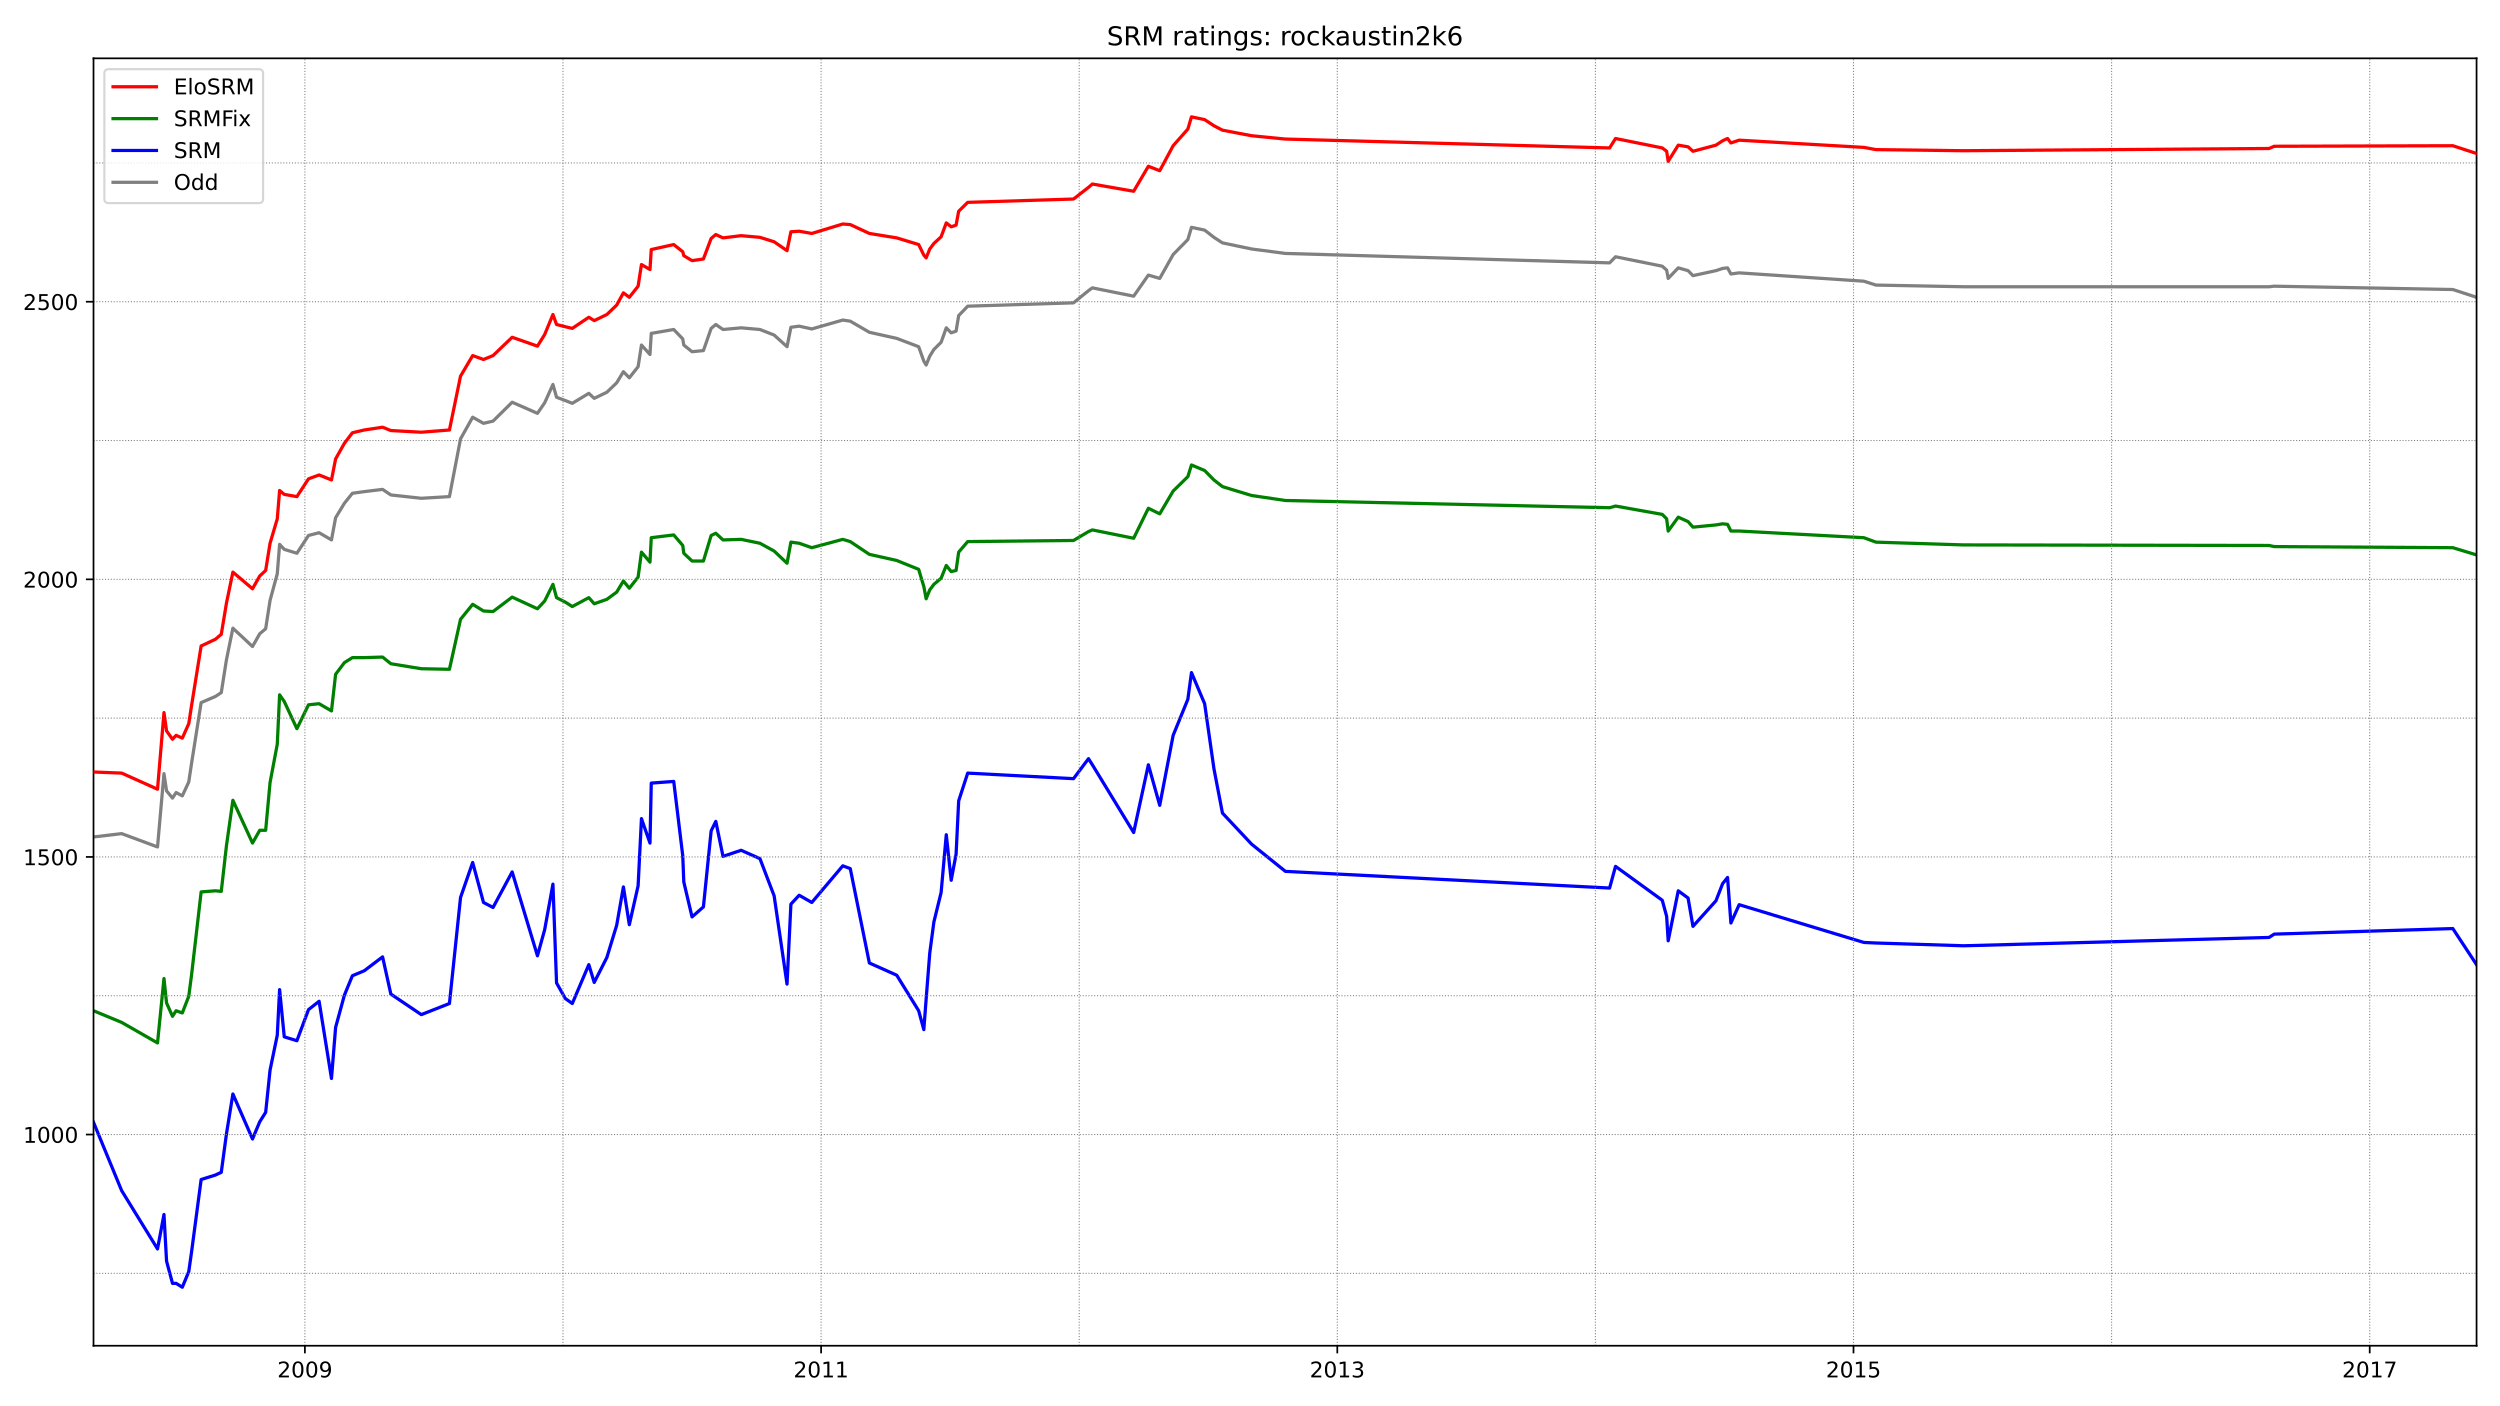 <?xml version="1.0" encoding="utf-8" standalone="no"?>
<!DOCTYPE svg PUBLIC "-//W3C//DTD SVG 1.1//EN"
  "http://www.w3.org/Graphics/SVG/1.1/DTD/svg11.dtd">
<!-- Created with matplotlib (https://matplotlib.org/) -->
<svg height="648pt" version="1.1" viewBox="0 0 1152 648" width="1152pt" xmlns="http://www.w3.org/2000/svg" xmlns:xlink="http://www.w3.org/1999/xlink">
 <defs>
  <style type="text/css">*{stroke-linecap:butt;stroke-linejoin:round;}</style>
 </defs>
 <g id="figure_1">
  <g id="patch_1">
   <path d="M 0 648 
L 1152 648 
L 1152 0 
L 0 0 
z
" style="fill:#ffffff;"/>
  </g>
  <g id="axes_1">
   <g id="patch_2">
    <path d="M 43.09 620.12 
L 1141.2 620.12 
L 1141.2 26.88 
L 43.09 26.88 
z
" style="fill:#ffffff;"/>
   </g>
   <g id="line2d_1">
    <path clip-path="url(#pc687a8613a)" d="M 43.09 385.669 
L 56.054 384.134 
L 72.585 390.274 
L 75.559 356.503 
L 76.748 364.434 
L 79.484 367.76 
L 81.149 365.202 
L 84.003 366.737 
L 86.976 360.341 
L 88.285 351.642 
L 92.685 323.756 
L 99.226 320.942 
L 101.962 319.151 
L 104.341 304.056 
L 107.314 289.473 
L 116.353 297.916 
L 119.683 292.032 
L 122.418 289.729 
L 124.44 276.681 
L 127.77 264.401 
L 128.841 250.842 
L 130.982 253.144 
L 136.809 254.935 
L 142.161 246.748 
L 147.038 245.469 
L 152.746 248.795 
L 154.649 238.561 
L 158.693 231.91 
L 162.38 227.304 
L 167.851 226.537 
L 176.295 225.514 
L 180.101 228.072 
L 194.135 229.607 
L 207.099 228.839 
L 212.213 202.232 
L 217.803 192.254 
L 222.798 195.069 
L 227.199 194.045 
L 236 185.347 
L 247.655 190.464 
L 250.985 185.603 
L 254.791 177.16 
L 256.456 183.044 
L 260.5 184.579 
L 263.711 185.858 
L 271.323 181.253 
L 273.82 183.556 
L 279.648 180.742 
L 284.168 176.392 
L 287.26 171.276 
L 289.995 174.09 
L 294.039 168.973 
L 295.585 158.995 
L 299.51 163.345 
L 300.105 153.623 
L 310.452 151.832 
L 314.614 156.181 
L 315.09 158.995 
L 318.896 162.065 
L 324.129 161.554 
L 327.697 151.32 
L 329.838 149.529 
L 333.168 151.832 
L 341.493 151.064 
L 350.175 151.832 
L 356.717 154.39 
L 362.663 159.763 
L 364.447 150.809 
L 368.253 150.297 
L 374.081 151.576 
L 388.353 147.483 
L 391.802 147.994 
L 400.603 153.111 
L 413.21 155.925 
L 423.319 159.763 
L 425.698 166.415 
L 426.768 168.206 
L 428.433 164.112 
L 430.336 161.042 
L 433.667 157.716 
L 436.045 151.064 
L 438.305 153.367 
L 440.565 152.599 
L 441.754 145.436 
L 445.917 141.087 
L 494.679 139.552 
L 501.577 133.923 
L 503.361 132.644 
L 522.391 136.482 
L 529.17 126.76 
L 534.403 128.295 
L 540.587 117.294 
L 547.367 110.386 
L 549.032 104.757 
L 555.097 106.037 
L 559.379 109.363 
L 563.304 111.921 
L 576.743 114.735 
L 592.323 116.782 
L 741.703 121.131 
L 744.439 118.317 
L 765.966 122.666 
L 767.988 124.457 
L 768.701 128.295 
L 773.34 123.434 
L 777.859 124.713 
L 780.119 127.015 
L 790.704 124.713 
L 793.796 123.69 
L 796.056 123.434 
L 797.602 126.248 
L 801.408 125.736 
L 858.853 129.574 
L 864.443 131.365 
L 904.761 132.132 
L 1045.578 132.132 
L 1047.956 131.876 
L 1130.258 133.411 
L 1141.2 136.993 
" style="fill:none;stroke:#808080;stroke-linecap:square;stroke-width:1.5;"/>
   </g>
   <g id="line2d_2">
    <path clip-path="url(#pc687a8613a)" d="M 43.09 517.17 
L 56.054 548.639 
L 72.585 575.502 
L 75.559 559.64 
L 76.748 581.13 
L 79.484 591.364 
L 81.149 591.364 
L 84.003 593.155 
L 86.976 585.991 
L 88.285 576.781 
L 92.685 543.522 
L 99.226 541.475 
L 101.962 540.196 
L 104.341 522.543 
L 107.314 504.122 
L 116.353 524.845 
L 119.683 516.914 
L 122.418 512.565 
L 124.44 493.121 
L 127.77 477.004 
L 128.841 456.025 
L 130.982 477.771 
L 136.809 479.562 
L 142.161 465.235 
L 147.038 461.397 
L 152.746 496.959 
L 154.649 473.422 
L 158.693 458.583 
L 162.38 449.629 
L 167.851 447.326 
L 176.295 440.93 
L 180.101 458.071 
L 194.135 467.537 
L 207.099 462.421 
L 212.213 413.555 
L 217.803 397.438 
L 222.798 415.858 
L 227.199 418.161 
L 236 401.787 
L 247.655 440.419 
L 250.985 428.394 
L 254.791 407.415 
L 256.456 452.955 
L 260.5 460.118 
L 263.711 462.421 
L 271.323 444.512 
L 273.82 452.699 
L 279.648 441.186 
L 284.168 426.347 
L 287.26 408.694 
L 289.995 426.092 
L 294.039 408.183 
L 295.585 377.226 
L 299.51 388.483 
L 300.105 360.853 
L 310.452 360.085 
L 314.614 394.367 
L 315.09 406.392 
L 318.896 422.51 
L 324.129 417.905 
L 327.697 382.855 
L 329.838 378.505 
L 333.168 394.623 
L 341.493 391.809 
L 350.175 395.647 
L 356.717 412.788 
L 362.663 453.466 
L 364.447 416.625 
L 368.253 412.532 
L 374.081 415.858 
L 388.353 398.973 
L 391.802 400.252 
L 400.603 443.744 
L 413.21 449.373 
L 423.319 465.747 
L 425.698 474.445 
L 426.768 460.374 
L 428.433 439.139 
L 430.336 424.812 
L 433.667 411.253 
L 436.045 384.646 
L 438.305 405.624 
L 440.565 393.6 
L 441.754 369.039 
L 445.917 356.247 
L 494.679 358.806 
L 501.577 349.596 
L 503.361 352.41 
L 522.391 383.622 
L 529.17 352.41 
L 534.403 371.086 
L 540.587 338.85 
L 547.367 322.221 
L 549.032 309.941 
L 555.097 324.268 
L 559.379 354.201 
L 563.304 374.668 
L 576.743 388.995 
L 592.323 401.531 
L 741.703 409.206 
L 744.439 399.228 
L 765.966 414.835 
L 767.988 422.254 
L 768.701 433.511 
L 773.34 410.485 
L 777.859 413.811 
L 780.119 426.859 
L 790.704 415.09 
L 793.796 407.159 
L 796.056 404.345 
L 797.602 425.324 
L 801.408 416.881 
L 858.853 434.278 
L 864.443 434.534 
L 904.761 435.813 
L 1045.578 431.976 
L 1047.956 430.441 
L 1130.258 427.882 
L 1141.2 444.512 
" style="fill:none;stroke:#0000ff;stroke-linecap:square;stroke-width:1.5;"/>
   </g>
   <g id="matplotlib.axis_1">
    <g id="xtick_1">
     <g id="line2d_3">
      <defs>
       <path d="M 0 0 
L 0 3.5 
" id="m52be4a7dd0" style="stroke:#000000;stroke-width:0.8;"/>
      </defs>
      <g>
       <use style="stroke:#000000;stroke-width:0.8;" x="140.496" xlink:href="#m52be4a7dd0" y="620.12"/>
      </g>
     </g>
     <g id="text_1">
      <!-- 2009 -->
      <g transform="translate(127.771 634.718)scale(0.1 -0.1)">
       <defs>
        <path d="M 19.188 8.297 
L 53.609 8.297 
L 53.609 0 
L 7.328 0 
L 7.328 8.297 
Q 12.938 14.109 22.625 23.891 
Q 32.328 33.688 34.812 36.531 
Q 39.547 41.844 41.422 45.531 
Q 43.312 49.219 43.312 52.781 
Q 43.312 58.594 39.234 62.25 
Q 35.156 65.922 28.609 65.922 
Q 23.969 65.922 18.812 64.312 
Q 13.672 62.703 7.812 59.422 
L 7.812 69.391 
Q 13.766 71.781 18.938 73 
Q 24.125 74.219 28.422 74.219 
Q 39.75 74.219 46.484 68.547 
Q 53.219 62.891 53.219 53.422 
Q 53.219 48.922 51.531 44.891 
Q 49.859 40.875 45.406 35.406 
Q 44.188 33.984 37.641 27.219 
Q 31.109 20.453 19.188 8.297 
z
" id="DejaVuSans-50"/>
        <path d="M 31.781 66.406 
Q 24.172 66.406 20.328 58.906 
Q 16.5 51.422 16.5 36.375 
Q 16.5 21.391 20.328 13.891 
Q 24.172 6.391 31.781 6.391 
Q 39.453 6.391 43.281 13.891 
Q 47.125 21.391 47.125 36.375 
Q 47.125 51.422 43.281 58.906 
Q 39.453 66.406 31.781 66.406 
z
M 31.781 74.219 
Q 44.047 74.219 50.516 64.516 
Q 56.984 54.828 56.984 36.375 
Q 56.984 17.969 50.516 8.266 
Q 44.047 -1.422 31.781 -1.422 
Q 19.531 -1.422 13.062 8.266 
Q 6.594 17.969 6.594 36.375 
Q 6.594 54.828 13.062 64.516 
Q 19.531 74.219 31.781 74.219 
z
" id="DejaVuSans-48"/>
        <path d="M 10.984 1.516 
L 10.984 10.5 
Q 14.703 8.734 18.5 7.812 
Q 22.312 6.891 25.984 6.891 
Q 35.75 6.891 40.891 13.453 
Q 46.047 20.016 46.781 33.406 
Q 43.953 29.203 39.594 26.953 
Q 35.25 24.703 29.984 24.703 
Q 19.047 24.703 12.672 31.312 
Q 6.297 37.938 6.297 49.422 
Q 6.297 60.641 12.938 67.422 
Q 19.578 74.219 30.609 74.219 
Q 43.266 74.219 49.922 64.516 
Q 56.594 54.828 56.594 36.375 
Q 56.594 19.141 48.406 8.859 
Q 40.234 -1.422 26.422 -1.422 
Q 22.703 -1.422 18.891 -0.688 
Q 15.094 0.047 10.984 1.516 
z
M 30.609 32.422 
Q 37.25 32.422 41.125 36.953 
Q 45.016 41.5 45.016 49.422 
Q 45.016 57.281 41.125 61.844 
Q 37.25 66.406 30.609 66.406 
Q 23.969 66.406 20.094 61.844 
Q 16.219 57.281 16.219 49.422 
Q 16.219 41.5 20.094 36.953 
Q 23.969 32.422 30.609 32.422 
z
" id="DejaVuSans-57"/>
       </defs>
       <use xlink:href="#DejaVuSans-50"/>
       <use x="63.623" xlink:href="#DejaVuSans-48"/>
       <use x="127.246" xlink:href="#DejaVuSans-48"/>
       <use x="190.869" xlink:href="#DejaVuSans-57"/>
      </g>
     </g>
    </g>
    <g id="xtick_2">
     <g id="line2d_4">
      <g>
       <use style="stroke:#000000;stroke-width:0.8;" x="378.363" xlink:href="#m52be4a7dd0" y="620.12"/>
      </g>
     </g>
     <g id="text_2">
      <!-- 2011 -->
      <g transform="translate(365.638 634.718)scale(0.1 -0.1)">
       <defs>
        <path d="M 12.406 8.297 
L 28.516 8.297 
L 28.516 63.922 
L 10.984 60.406 
L 10.984 69.391 
L 28.422 72.906 
L 38.281 72.906 
L 38.281 8.297 
L 54.391 8.297 
L 54.391 0 
L 12.406 0 
z
" id="DejaVuSans-49"/>
       </defs>
       <use xlink:href="#DejaVuSans-50"/>
       <use x="63.623" xlink:href="#DejaVuSans-48"/>
       <use x="127.246" xlink:href="#DejaVuSans-49"/>
       <use x="190.869" xlink:href="#DejaVuSans-49"/>
      </g>
     </g>
    </g>
    <g id="xtick_3">
     <g id="line2d_5">
      <g>
       <use style="stroke:#000000;stroke-width:0.8;" x="616.229" xlink:href="#m52be4a7dd0" y="620.12"/>
      </g>
     </g>
     <g id="text_3">
      <!-- 2013 -->
      <g transform="translate(603.504 634.718)scale(0.1 -0.1)">
       <defs>
        <path d="M 40.578 39.312 
Q 47.656 37.797 51.625 33 
Q 55.609 28.219 55.609 21.188 
Q 55.609 10.406 48.188 4.484 
Q 40.766 -1.422 27.094 -1.422 
Q 22.516 -1.422 17.656 -0.516 
Q 12.797 0.391 7.625 2.203 
L 7.625 11.719 
Q 11.719 9.328 16.594 8.109 
Q 21.484 6.891 26.812 6.891 
Q 36.078 6.891 40.938 10.547 
Q 45.797 14.203 45.797 21.188 
Q 45.797 27.641 41.281 31.266 
Q 36.766 34.906 28.719 34.906 
L 20.219 34.906 
L 20.219 43.016 
L 29.109 43.016 
Q 36.375 43.016 40.234 45.922 
Q 44.094 48.828 44.094 54.297 
Q 44.094 59.906 40.109 62.906 
Q 36.141 65.922 28.719 65.922 
Q 24.656 65.922 20.016 65.031 
Q 15.375 64.156 9.812 62.312 
L 9.812 71.094 
Q 15.438 72.656 20.344 73.438 
Q 25.25 74.219 29.594 74.219 
Q 40.828 74.219 47.359 69.109 
Q 53.906 64.016 53.906 55.328 
Q 53.906 49.266 50.438 45.094 
Q 46.969 40.922 40.578 39.312 
z
" id="DejaVuSans-51"/>
       </defs>
       <use xlink:href="#DejaVuSans-50"/>
       <use x="63.623" xlink:href="#DejaVuSans-48"/>
       <use x="127.246" xlink:href="#DejaVuSans-49"/>
       <use x="190.869" xlink:href="#DejaVuSans-51"/>
      </g>
     </g>
    </g>
    <g id="xtick_4">
     <g id="line2d_6">
      <g>
       <use style="stroke:#000000;stroke-width:0.8;" x="854.095" xlink:href="#m52be4a7dd0" y="620.12"/>
      </g>
     </g>
     <g id="text_4">
      <!-- 2015 -->
      <g transform="translate(841.37 634.718)scale(0.1 -0.1)">
       <defs>
        <path d="M 10.797 72.906 
L 49.516 72.906 
L 49.516 64.594 
L 19.828 64.594 
L 19.828 46.734 
Q 21.969 47.469 24.109 47.828 
Q 26.266 48.188 28.422 48.188 
Q 40.625 48.188 47.75 41.5 
Q 54.891 34.812 54.891 23.391 
Q 54.891 11.625 47.562 5.094 
Q 40.234 -1.422 26.906 -1.422 
Q 22.312 -1.422 17.547 -0.641 
Q 12.797 0.141 7.719 1.703 
L 7.719 11.625 
Q 12.109 9.234 16.797 8.062 
Q 21.484 6.891 26.703 6.891 
Q 35.156 6.891 40.078 11.328 
Q 45.016 15.766 45.016 23.391 
Q 45.016 31 40.078 35.438 
Q 35.156 39.891 26.703 39.891 
Q 22.75 39.891 18.812 39.016 
Q 14.891 38.141 10.797 36.281 
z
" id="DejaVuSans-53"/>
       </defs>
       <use xlink:href="#DejaVuSans-50"/>
       <use x="63.623" xlink:href="#DejaVuSans-48"/>
       <use x="127.246" xlink:href="#DejaVuSans-49"/>
       <use x="190.869" xlink:href="#DejaVuSans-53"/>
      </g>
     </g>
    </g>
    <g id="xtick_5">
     <g id="line2d_7">
      <g>
       <use style="stroke:#000000;stroke-width:0.8;" x="1091.962" xlink:href="#m52be4a7dd0" y="620.12"/>
      </g>
     </g>
     <g id="text_5">
      <!-- 2017 -->
      <g transform="translate(1079.237 634.718)scale(0.1 -0.1)">
       <defs>
        <path d="M 8.203 72.906 
L 55.078 72.906 
L 55.078 68.703 
L 28.609 0 
L 18.312 0 
L 43.219 64.594 
L 8.203 64.594 
z
" id="DejaVuSans-55"/>
       </defs>
       <use xlink:href="#DejaVuSans-50"/>
       <use x="63.623" xlink:href="#DejaVuSans-48"/>
       <use x="127.246" xlink:href="#DejaVuSans-49"/>
       <use x="190.869" xlink:href="#DejaVuSans-55"/>
      </g>
     </g>
    </g>
   </g>
   <g id="matplotlib.axis_2">
    <g id="ytick_1">
     <g id="line2d_8">
      <defs>
       <path d="M 0 0 
L -3.5 0 
" id="md6cc7df933" style="stroke:#000000;stroke-width:0.8;"/>
      </defs>
      <g>
       <use style="stroke:#000000;stroke-width:0.8;" x="43.09" xlink:href="#md6cc7df933" y="522.799"/>
      </g>
     </g>
     <g id="text_6">
      <!-- 1000 -->
      <g transform="translate(10.64 526.598)scale(0.1 -0.1)">
       <use xlink:href="#DejaVuSans-49"/>
       <use x="63.623" xlink:href="#DejaVuSans-48"/>
       <use x="127.246" xlink:href="#DejaVuSans-48"/>
       <use x="190.869" xlink:href="#DejaVuSans-48"/>
      </g>
     </g>
    </g>
    <g id="ytick_2">
     <g id="line2d_9">
      <g>
       <use style="stroke:#000000;stroke-width:0.8;" x="43.09" xlink:href="#md6cc7df933" y="394.879"/>
      </g>
     </g>
     <g id="text_7">
      <!-- 1500 -->
      <g transform="translate(10.64 398.678)scale(0.1 -0.1)">
       <use xlink:href="#DejaVuSans-49"/>
       <use x="63.623" xlink:href="#DejaVuSans-53"/>
       <use x="127.246" xlink:href="#DejaVuSans-48"/>
       <use x="190.869" xlink:href="#DejaVuSans-48"/>
      </g>
     </g>
    </g>
    <g id="ytick_3">
     <g id="line2d_10">
      <g>
       <use style="stroke:#000000;stroke-width:0.8;" x="43.09" xlink:href="#md6cc7df933" y="266.96"/>
      </g>
     </g>
     <g id="text_8">
      <!-- 2000 -->
      <g transform="translate(10.64 270.759)scale(0.1 -0.1)">
       <use xlink:href="#DejaVuSans-50"/>
       <use x="63.623" xlink:href="#DejaVuSans-48"/>
       <use x="127.246" xlink:href="#DejaVuSans-48"/>
       <use x="190.869" xlink:href="#DejaVuSans-48"/>
      </g>
     </g>
    </g>
    <g id="ytick_4">
     <g id="line2d_11">
      <g>
       <use style="stroke:#000000;stroke-width:0.8;" x="43.09" xlink:href="#md6cc7df933" y="139.04"/>
      </g>
     </g>
     <g id="text_9">
      <!-- 2500 -->
      <g transform="translate(10.64 142.839)scale(0.1 -0.1)">
       <use xlink:href="#DejaVuSans-50"/>
       <use x="63.623" xlink:href="#DejaVuSans-53"/>
       <use x="127.246" xlink:href="#DejaVuSans-48"/>
       <use x="190.869" xlink:href="#DejaVuSans-48"/>
      </g>
     </g>
    </g>
   </g>
   <g id="line2d_12">
    <path clip-path="url(#pc687a8613a)" d="M 43.09 465.747 
L 56.054 471.119 
L 72.585 480.585 
L 75.559 450.908 
L 76.748 462.165 
L 79.484 468.305 
L 81.149 465.747 
L 84.003 466.77 
L 86.976 459.095 
L 88.285 449.117 
L 92.685 410.997 
L 99.226 410.485 
L 101.962 410.741 
L 104.341 389.762 
L 107.314 368.784 
L 116.353 388.483 
L 119.683 382.599 
L 122.418 382.599 
L 124.44 360.597 
L 127.77 342.944 
L 128.841 320.174 
L 130.982 323.244 
L 136.809 335.78 
L 142.161 324.779 
L 147.038 324.268 
L 152.746 327.593 
L 154.649 310.708 
L 158.693 305.335 
L 162.38 303.033 
L 167.851 303.033 
L 176.295 302.777 
L 180.101 305.847 
L 194.135 308.15 
L 207.099 308.405 
L 212.213 285.38 
L 217.803 278.472 
L 222.798 281.542 
L 227.199 281.798 
L 236 275.146 
L 247.655 280.519 
L 250.985 276.937 
L 254.791 269.262 
L 256.456 275.402 
L 260.5 277.449 
L 263.711 279.496 
L 271.323 275.402 
L 273.82 278.216 
L 279.648 276.17 
L 284.168 272.844 
L 287.26 267.727 
L 289.995 271.053 
L 294.039 265.936 
L 295.585 254.423 
L 299.51 259.029 
L 300.105 247.772 
L 310.452 246.492 
L 314.614 251.353 
L 315.09 254.935 
L 318.896 258.517 
L 324.129 258.517 
L 327.697 246.748 
L 329.838 245.725 
L 333.168 248.795 
L 341.493 248.539 
L 350.175 250.33 
L 356.717 253.912 
L 362.663 259.54 
L 364.447 249.818 
L 368.253 250.33 
L 374.081 252.377 
L 388.353 248.539 
L 391.802 249.562 
L 400.603 255.447 
L 413.21 258.261 
L 423.319 262.354 
L 425.698 270.285 
L 426.768 275.914 
L 428.433 271.82 
L 430.336 269.262 
L 433.667 266.448 
L 436.045 260.564 
L 438.305 263.378 
L 440.565 262.866 
L 441.754 254.423 
L 445.917 249.562 
L 494.679 249.051 
L 501.577 244.957 
L 503.361 244.19 
L 522.391 248.027 
L 529.17 234.212 
L 534.403 236.771 
L 540.587 226.281 
L 547.367 219.629 
L 549.032 214.257 
L 555.097 216.815 
L 559.379 221.164 
L 563.304 224.234 
L 576.743 228.328 
L 592.323 230.63 
L 741.703 233.956 
L 744.439 233.189 
L 765.966 237.026 
L 767.988 239.073 
L 768.701 244.702 
L 773.34 238.306 
L 777.859 240.352 
L 780.119 242.911 
L 790.704 241.887 
L 793.796 241.376 
L 796.056 241.631 
L 797.602 244.702 
L 801.408 244.702 
L 858.853 247.772 
L 864.443 249.818 
L 904.761 251.097 
L 1045.578 251.353 
L 1047.956 251.865 
L 1130.258 252.377 
L 1141.2 255.703 
" style="fill:none;stroke:#008000;stroke-linecap:square;stroke-width:1.5;"/>
   </g>
   <g id="line2d_13">
    <path clip-path="url(#pc687a8613a)" d="M 43.09 586.759 
L 1141.2 586.759 
" style="fill:none;stroke:#808080;stroke-dasharray:0.5,0.825;stroke-dashoffset:0;stroke-width:0.5;"/>
   </g>
   <g id="line2d_14">
    <path clip-path="url(#pc687a8613a)" d="M 43.09 522.799 
L 1141.2 522.799 
" style="fill:none;stroke:#808080;stroke-dasharray:0.5,0.825;stroke-dashoffset:0;stroke-width:0.5;"/>
   </g>
   <g id="line2d_15">
    <path clip-path="url(#pc687a8613a)" d="M 43.09 458.839 
L 1141.2 458.839 
" style="fill:none;stroke:#808080;stroke-dasharray:0.5,0.825;stroke-dashoffset:0;stroke-width:0.5;"/>
   </g>
   <g id="line2d_16">
    <path clip-path="url(#pc687a8613a)" d="M 43.09 394.879 
L 1141.2 394.879 
" style="fill:none;stroke:#808080;stroke-dasharray:0.5,0.825;stroke-dashoffset:0;stroke-width:0.5;"/>
   </g>
   <g id="line2d_17">
    <path clip-path="url(#pc687a8613a)" d="M 43.09 330.919 
L 1141.2 330.919 
" style="fill:none;stroke:#808080;stroke-dasharray:0.5,0.825;stroke-dashoffset:0;stroke-width:0.5;"/>
   </g>
   <g id="line2d_18">
    <path clip-path="url(#pc687a8613a)" d="M 43.09 266.96 
L 1141.2 266.96 
" style="fill:none;stroke:#808080;stroke-dasharray:0.5,0.825;stroke-dashoffset:0;stroke-width:0.5;"/>
   </g>
   <g id="line2d_19">
    <path clip-path="url(#pc687a8613a)" d="M 43.09 203 
L 1141.2 203 
" style="fill:none;stroke:#808080;stroke-dasharray:0.5,0.825;stroke-dashoffset:0;stroke-width:0.5;"/>
   </g>
   <g id="line2d_20">
    <path clip-path="url(#pc687a8613a)" d="M 43.09 139.04 
L 1141.2 139.04 
" style="fill:none;stroke:#808080;stroke-dasharray:0.5,0.825;stroke-dashoffset:0;stroke-width:0.5;"/>
   </g>
   <g id="line2d_21">
    <path clip-path="url(#pc687a8613a)" d="M 43.09 75.08 
L 1141.2 75.08 
" style="fill:none;stroke:#808080;stroke-dasharray:0.5,0.825;stroke-dashoffset:0;stroke-width:0.5;"/>
   </g>
   <g id="line2d_22">
    <path clip-path="url(#pc687a8613a)" d="M 140.496 620.12 
L 140.496 26.88 
" style="fill:none;stroke:#808080;stroke-dasharray:0.5,0.825;stroke-dashoffset:0;stroke-width:0.5;"/>
   </g>
   <g id="line2d_23">
    <path clip-path="url(#pc687a8613a)" d="M 259.429 620.12 
L 259.429 26.88 
" style="fill:none;stroke:#808080;stroke-dasharray:0.5,0.825;stroke-dashoffset:0;stroke-width:0.5;"/>
   </g>
   <g id="line2d_24">
    <path clip-path="url(#pc687a8613a)" d="M 378.363 620.12 
L 378.363 26.88 
" style="fill:none;stroke:#808080;stroke-dasharray:0.5,0.825;stroke-dashoffset:0;stroke-width:0.5;"/>
   </g>
   <g id="line2d_25">
    <path clip-path="url(#pc687a8613a)" d="M 497.296 620.12 
L 497.296 26.88 
" style="fill:none;stroke:#808080;stroke-dasharray:0.5,0.825;stroke-dashoffset:0;stroke-width:0.5;"/>
   </g>
   <g id="line2d_26">
    <path clip-path="url(#pc687a8613a)" d="M 616.229 620.12 
L 616.229 26.88 
" style="fill:none;stroke:#808080;stroke-dasharray:0.5,0.825;stroke-dashoffset:0;stroke-width:0.5;"/>
   </g>
   <g id="line2d_27">
    <path clip-path="url(#pc687a8613a)" d="M 735.162 620.12 
L 735.162 26.88 
" style="fill:none;stroke:#808080;stroke-dasharray:0.5,0.825;stroke-dashoffset:0;stroke-width:0.5;"/>
   </g>
   <g id="line2d_28">
    <path clip-path="url(#pc687a8613a)" d="M 854.095 620.12 
L 854.095 26.88 
" style="fill:none;stroke:#808080;stroke-dasharray:0.5,0.825;stroke-dashoffset:0;stroke-width:0.5;"/>
   </g>
   <g id="line2d_29">
    <path clip-path="url(#pc687a8613a)" d="M 973.028 620.12 
L 973.028 26.88 
" style="fill:none;stroke:#808080;stroke-dasharray:0.5,0.825;stroke-dashoffset:0;stroke-width:0.5;"/>
   </g>
   <g id="line2d_30">
    <path clip-path="url(#pc687a8613a)" d="M 1091.962 620.12 
L 1091.962 26.88 
" style="fill:none;stroke:#808080;stroke-dasharray:0.5,0.825;stroke-dashoffset:0;stroke-width:0.5;"/>
   </g>
   <g id="patch_3">
    <path d="M 43.09 620.12 
L 43.09 26.88 
" style="fill:none;stroke:#000000;stroke-linecap:square;stroke-linejoin:miter;stroke-width:0.8;"/>
   </g>
   <g id="patch_4">
    <path d="M 1141.2 620.12 
L 1141.2 26.88 
" style="fill:none;stroke:#000000;stroke-linecap:square;stroke-linejoin:miter;stroke-width:0.8;"/>
   </g>
   <g id="patch_5">
    <path d="M 43.09 620.12 
L 1141.2 620.12 
" style="fill:none;stroke:#000000;stroke-linecap:square;stroke-linejoin:miter;stroke-width:0.8;"/>
   </g>
   <g id="patch_6">
    <path d="M 43.09 26.88 
L 1141.2 26.88 
" style="fill:none;stroke:#000000;stroke-linecap:square;stroke-linejoin:miter;stroke-width:0.8;"/>
   </g>
   <g id="line2d_31">
    <path clip-path="url(#pc687a8613a)" d="M 43.09 355.736 
L 56.054 356.247 
L 72.585 363.667 
L 75.559 328.361 
L 76.748 336.804 
L 79.484 340.641 
L 81.149 338.85 
L 84.003 340.13 
L 86.976 333.478 
L 88.285 325.035 
L 92.685 297.66 
L 99.226 294.59 
L 101.962 292.288 
L 104.341 277.961 
L 107.314 263.634 
L 116.353 271.309 
L 119.683 265.424 
L 122.418 262.866 
L 124.44 250.33 
L 127.77 239.073 
L 128.841 226.025 
L 130.982 227.816 
L 136.809 228.839 
L 142.161 220.653 
L 147.038 218.862 
L 152.746 221.164 
L 154.649 211.442 
L 158.693 204.279 
L 162.38 199.418 
L 167.851 198.139 
L 176.295 196.86 
L 180.101 198.395 
L 194.135 199.162 
L 207.099 198.139 
L 212.213 173.322 
L 217.803 163.856 
L 222.798 165.647 
L 227.199 163.856 
L 236 155.414 
L 247.655 159.507 
L 250.985 154.134 
L 254.791 144.924 
L 256.456 149.529 
L 260.5 150.553 
L 263.711 151.32 
L 271.323 146.203 
L 273.82 147.738 
L 279.648 144.924 
L 284.168 140.575 
L 287.26 134.946 
L 289.995 136.993 
L 294.039 131.876 
L 295.585 121.899 
L 299.51 124.201 
L 300.105 114.991 
L 310.452 112.688 
L 314.614 116.014 
L 315.09 117.805 
L 318.896 120.108 
L 324.129 119.34 
L 327.697 109.874 
L 329.838 108.083 
L 333.168 109.618 
L 341.493 108.595 
L 350.175 109.363 
L 356.717 111.409 
L 362.663 115.503 
L 364.447 106.804 
L 368.253 106.548 
L 374.081 107.572 
L 388.353 103.222 
L 391.802 103.478 
L 400.603 107.572 
L 413.21 109.618 
L 423.319 112.688 
L 425.698 117.549 
L 426.768 118.829 
L 428.433 114.735 
L 430.336 112.177 
L 433.667 109.107 
L 436.045 102.711 
L 438.305 104.502 
L 440.565 103.734 
L 441.754 97.338 
L 445.917 93.245 
L 494.679 91.71 
L 501.577 86.337 
L 503.361 84.802 
L 522.391 88.128 
L 529.17 76.615 
L 534.403 78.662 
L 540.587 67.149 
L 547.367 59.474 
L 549.032 53.845 
L 555.097 55.125 
L 559.379 57.939 
L 563.304 59.986 
L 576.743 62.544 
L 592.323 64.079 
L 741.703 68.172 
L 744.439 63.823 
L 765.966 68.172 
L 767.988 69.707 
L 768.701 74.313 
L 773.34 66.893 
L 777.859 67.661 
L 780.119 69.707 
L 790.704 66.893 
L 793.796 64.847 
L 796.056 63.823 
L 797.602 65.87 
L 801.408 64.591 
L 858.853 67.917 
L 864.443 68.94 
L 904.761 69.452 
L 1045.578 68.428 
L 1047.956 67.405 
L 1130.258 67.149 
L 1141.2 70.731 
" style="fill:none;stroke:#ff0000;stroke-linecap:square;stroke-width:1.5;"/>
   </g>
   <g id="text_10">
    <!-- SRM ratings: rockaustin2k6 -->
    <g transform="translate(510.048 20.88)scale(0.12 -0.12)">
     <defs>
      <path d="M 53.516 70.516 
L 53.516 60.891 
Q 47.906 63.578 42.922 64.891 
Q 37.938 66.219 33.297 66.219 
Q 25.25 66.219 20.875 63.094 
Q 16.5 59.969 16.5 54.203 
Q 16.5 49.359 19.406 46.891 
Q 22.312 44.438 30.422 42.922 
L 36.375 41.703 
Q 47.406 39.594 52.656 34.297 
Q 57.906 29 57.906 20.125 
Q 57.906 9.516 50.797 4.047 
Q 43.703 -1.422 29.984 -1.422 
Q 24.812 -1.422 18.969 -0.25 
Q 13.141 0.922 6.891 3.219 
L 6.891 13.375 
Q 12.891 10.016 18.656 8.297 
Q 24.422 6.594 29.984 6.594 
Q 38.422 6.594 43.016 9.906 
Q 47.609 13.234 47.609 19.391 
Q 47.609 24.75 44.312 27.781 
Q 41.016 30.812 33.5 32.328 
L 27.484 33.5 
Q 16.453 35.688 11.516 40.375 
Q 6.594 45.062 6.594 53.422 
Q 6.594 63.094 13.406 68.656 
Q 20.219 74.219 32.172 74.219 
Q 37.312 74.219 42.625 73.281 
Q 47.953 72.359 53.516 70.516 
z
" id="DejaVuSans-83"/>
      <path d="M 44.391 34.188 
Q 47.562 33.109 50.562 29.594 
Q 53.562 26.078 56.594 19.922 
L 66.609 0 
L 56 0 
L 46.688 18.703 
Q 43.062 26.031 39.672 28.422 
Q 36.281 30.812 30.422 30.812 
L 19.672 30.812 
L 19.672 0 
L 9.812 0 
L 9.812 72.906 
L 32.078 72.906 
Q 44.578 72.906 50.734 67.672 
Q 56.891 62.453 56.891 51.906 
Q 56.891 45.016 53.688 40.469 
Q 50.484 35.938 44.391 34.188 
z
M 19.672 64.797 
L 19.672 38.922 
L 32.078 38.922 
Q 39.203 38.922 42.844 42.219 
Q 46.484 45.516 46.484 51.906 
Q 46.484 58.297 42.844 61.547 
Q 39.203 64.797 32.078 64.797 
z
" id="DejaVuSans-82"/>
      <path d="M 9.812 72.906 
L 24.516 72.906 
L 43.109 23.297 
L 61.812 72.906 
L 76.516 72.906 
L 76.516 0 
L 66.891 0 
L 66.891 64.016 
L 48.094 14.016 
L 38.188 14.016 
L 19.391 64.016 
L 19.391 0 
L 9.812 0 
z
" id="DejaVuSans-77"/>
      <path id="DejaVuSans-32"/>
      <path d="M 41.109 46.297 
Q 39.594 47.172 37.812 47.578 
Q 36.031 48 33.891 48 
Q 26.266 48 22.188 43.047 
Q 18.109 38.094 18.109 28.812 
L 18.109 0 
L 9.078 0 
L 9.078 54.688 
L 18.109 54.688 
L 18.109 46.188 
Q 20.953 51.172 25.484 53.578 
Q 30.031 56 36.531 56 
Q 37.453 56 38.578 55.875 
Q 39.703 55.766 41.062 55.516 
z
" id="DejaVuSans-114"/>
      <path d="M 34.281 27.484 
Q 23.391 27.484 19.188 25 
Q 14.984 22.516 14.984 16.5 
Q 14.984 11.719 18.141 8.906 
Q 21.297 6.109 26.703 6.109 
Q 34.188 6.109 38.703 11.406 
Q 43.219 16.703 43.219 25.484 
L 43.219 27.484 
z
M 52.203 31.203 
L 52.203 0 
L 43.219 0 
L 43.219 8.297 
Q 40.141 3.328 35.547 0.953 
Q 30.953 -1.422 24.312 -1.422 
Q 15.922 -1.422 10.953 3.297 
Q 6 8.016 6 15.922 
Q 6 25.141 12.172 29.828 
Q 18.359 34.516 30.609 34.516 
L 43.219 34.516 
L 43.219 35.406 
Q 43.219 41.609 39.141 45 
Q 35.062 48.391 27.688 48.391 
Q 23 48.391 18.547 47.266 
Q 14.109 46.141 10.016 43.891 
L 10.016 52.203 
Q 14.938 54.109 19.578 55.047 
Q 24.219 56 28.609 56 
Q 40.484 56 46.344 49.844 
Q 52.203 43.703 52.203 31.203 
z
" id="DejaVuSans-97"/>
      <path d="M 18.312 70.219 
L 18.312 54.688 
L 36.812 54.688 
L 36.812 47.703 
L 18.312 47.703 
L 18.312 18.016 
Q 18.312 11.328 20.141 9.422 
Q 21.969 7.516 27.594 7.516 
L 36.812 7.516 
L 36.812 0 
L 27.594 0 
Q 17.188 0 13.234 3.875 
Q 9.281 7.766 9.281 18.016 
L 9.281 47.703 
L 2.688 47.703 
L 2.688 54.688 
L 9.281 54.688 
L 9.281 70.219 
z
" id="DejaVuSans-116"/>
      <path d="M 9.422 54.688 
L 18.406 54.688 
L 18.406 0 
L 9.422 0 
z
M 9.422 75.984 
L 18.406 75.984 
L 18.406 64.594 
L 9.422 64.594 
z
" id="DejaVuSans-105"/>
      <path d="M 54.891 33.016 
L 54.891 0 
L 45.906 0 
L 45.906 32.719 
Q 45.906 40.484 42.875 44.328 
Q 39.844 48.188 33.797 48.188 
Q 26.516 48.188 22.312 43.547 
Q 18.109 38.922 18.109 30.906 
L 18.109 0 
L 9.078 0 
L 9.078 54.688 
L 18.109 54.688 
L 18.109 46.188 
Q 21.344 51.125 25.703 53.562 
Q 30.078 56 35.797 56 
Q 45.219 56 50.047 50.172 
Q 54.891 44.344 54.891 33.016 
z
" id="DejaVuSans-110"/>
      <path d="M 45.406 27.984 
Q 45.406 37.75 41.375 43.109 
Q 37.359 48.484 30.078 48.484 
Q 22.859 48.484 18.828 43.109 
Q 14.797 37.75 14.797 27.984 
Q 14.797 18.266 18.828 12.891 
Q 22.859 7.516 30.078 7.516 
Q 37.359 7.516 41.375 12.891 
Q 45.406 18.266 45.406 27.984 
z
M 54.391 6.781 
Q 54.391 -7.172 48.188 -13.984 
Q 42 -20.797 29.203 -20.797 
Q 24.469 -20.797 20.266 -20.094 
Q 16.062 -19.391 12.109 -17.922 
L 12.109 -9.188 
Q 16.062 -11.328 19.922 -12.344 
Q 23.781 -13.375 27.781 -13.375 
Q 36.625 -13.375 41.016 -8.766 
Q 45.406 -4.156 45.406 5.172 
L 45.406 9.625 
Q 42.625 4.781 38.281 2.391 
Q 33.938 0 27.875 0 
Q 17.828 0 11.672 7.656 
Q 5.516 15.328 5.516 27.984 
Q 5.516 40.672 11.672 48.328 
Q 17.828 56 27.875 56 
Q 33.938 56 38.281 53.609 
Q 42.625 51.219 45.406 46.391 
L 45.406 54.688 
L 54.391 54.688 
z
" id="DejaVuSans-103"/>
      <path d="M 44.281 53.078 
L 44.281 44.578 
Q 40.484 46.531 36.375 47.5 
Q 32.281 48.484 27.875 48.484 
Q 21.188 48.484 17.844 46.438 
Q 14.5 44.391 14.5 40.281 
Q 14.5 37.156 16.891 35.375 
Q 19.281 33.594 26.516 31.984 
L 29.594 31.297 
Q 39.156 29.25 43.188 25.516 
Q 47.219 21.781 47.219 15.094 
Q 47.219 7.469 41.188 3.016 
Q 35.156 -1.422 24.609 -1.422 
Q 20.219 -1.422 15.453 -0.562 
Q 10.688 0.297 5.422 2 
L 5.422 11.281 
Q 10.406 8.688 15.234 7.391 
Q 20.062 6.109 24.812 6.109 
Q 31.156 6.109 34.562 8.281 
Q 37.984 10.453 37.984 14.406 
Q 37.984 18.062 35.516 20.016 
Q 33.062 21.969 24.703 23.781 
L 21.578 24.516 
Q 13.234 26.266 9.516 29.906 
Q 5.812 33.547 5.812 39.891 
Q 5.812 47.609 11.281 51.797 
Q 16.75 56 26.812 56 
Q 31.781 56 36.172 55.266 
Q 40.578 54.547 44.281 53.078 
z
" id="DejaVuSans-115"/>
      <path d="M 11.719 12.406 
L 22.016 12.406 
L 22.016 0 
L 11.719 0 
z
M 11.719 51.703 
L 22.016 51.703 
L 22.016 39.312 
L 11.719 39.312 
z
" id="DejaVuSans-58"/>
      <path d="M 30.609 48.391 
Q 23.391 48.391 19.188 42.75 
Q 14.984 37.109 14.984 27.297 
Q 14.984 17.484 19.156 11.844 
Q 23.344 6.203 30.609 6.203 
Q 37.797 6.203 41.984 11.859 
Q 46.188 17.531 46.188 27.297 
Q 46.188 37.016 41.984 42.703 
Q 37.797 48.391 30.609 48.391 
z
M 30.609 56 
Q 42.328 56 49.016 48.375 
Q 55.719 40.766 55.719 27.297 
Q 55.719 13.875 49.016 6.219 
Q 42.328 -1.422 30.609 -1.422 
Q 18.844 -1.422 12.172 6.219 
Q 5.516 13.875 5.516 27.297 
Q 5.516 40.766 12.172 48.375 
Q 18.844 56 30.609 56 
z
" id="DejaVuSans-111"/>
      <path d="M 48.781 52.594 
L 48.781 44.188 
Q 44.969 46.297 41.141 47.344 
Q 37.312 48.391 33.406 48.391 
Q 24.656 48.391 19.812 42.844 
Q 14.984 37.312 14.984 27.297 
Q 14.984 17.281 19.812 11.734 
Q 24.656 6.203 33.406 6.203 
Q 37.312 6.203 41.141 7.25 
Q 44.969 8.297 48.781 10.406 
L 48.781 2.094 
Q 45.016 0.344 40.984 -0.531 
Q 36.969 -1.422 32.422 -1.422 
Q 20.062 -1.422 12.781 6.344 
Q 5.516 14.109 5.516 27.297 
Q 5.516 40.672 12.859 48.328 
Q 20.219 56 33.016 56 
Q 37.156 56 41.109 55.141 
Q 45.062 54.297 48.781 52.594 
z
" id="DejaVuSans-99"/>
      <path d="M 9.078 75.984 
L 18.109 75.984 
L 18.109 31.109 
L 44.922 54.688 
L 56.391 54.688 
L 27.391 29.109 
L 57.625 0 
L 45.906 0 
L 18.109 26.703 
L 18.109 0 
L 9.078 0 
z
" id="DejaVuSans-107"/>
      <path d="M 8.5 21.578 
L 8.5 54.688 
L 17.484 54.688 
L 17.484 21.922 
Q 17.484 14.156 20.5 10.266 
Q 23.531 6.391 29.594 6.391 
Q 36.859 6.391 41.078 11.031 
Q 45.312 15.672 45.312 23.688 
L 45.312 54.688 
L 54.297 54.688 
L 54.297 0 
L 45.312 0 
L 45.312 8.406 
Q 42.047 3.422 37.719 1 
Q 33.406 -1.422 27.688 -1.422 
Q 18.266 -1.422 13.375 4.438 
Q 8.5 10.297 8.5 21.578 
z
M 31.109 56 
z
" id="DejaVuSans-117"/>
      <path d="M 33.016 40.375 
Q 26.375 40.375 22.484 35.828 
Q 18.609 31.297 18.609 23.391 
Q 18.609 15.531 22.484 10.953 
Q 26.375 6.391 33.016 6.391 
Q 39.656 6.391 43.531 10.953 
Q 47.406 15.531 47.406 23.391 
Q 47.406 31.297 43.531 35.828 
Q 39.656 40.375 33.016 40.375 
z
M 52.594 71.297 
L 52.594 62.312 
Q 48.875 64.062 45.094 64.984 
Q 41.312 65.922 37.594 65.922 
Q 27.828 65.922 22.672 59.328 
Q 17.531 52.734 16.797 39.406 
Q 19.672 43.656 24.016 45.922 
Q 28.375 48.188 33.594 48.188 
Q 44.578 48.188 50.953 41.516 
Q 57.328 34.859 57.328 23.391 
Q 57.328 12.156 50.688 5.359 
Q 44.047 -1.422 33.016 -1.422 
Q 20.359 -1.422 13.672 8.266 
Q 6.984 17.969 6.984 36.375 
Q 6.984 53.656 15.188 63.938 
Q 23.391 74.219 37.203 74.219 
Q 40.922 74.219 44.703 73.484 
Q 48.484 72.75 52.594 71.297 
z
" id="DejaVuSans-54"/>
     </defs>
     <use xlink:href="#DejaVuSans-83"/>
     <use x="63.477" xlink:href="#DejaVuSans-82"/>
     <use x="132.959" xlink:href="#DejaVuSans-77"/>
     <use x="219.238" xlink:href="#DejaVuSans-32"/>
     <use x="251.025" xlink:href="#DejaVuSans-114"/>
     <use x="292.139" xlink:href="#DejaVuSans-97"/>
     <use x="353.418" xlink:href="#DejaVuSans-116"/>
     <use x="392.627" xlink:href="#DejaVuSans-105"/>
     <use x="420.41" xlink:href="#DejaVuSans-110"/>
     <use x="483.789" xlink:href="#DejaVuSans-103"/>
     <use x="547.266" xlink:href="#DejaVuSans-115"/>
     <use x="599.365" xlink:href="#DejaVuSans-58"/>
     <use x="633.057" xlink:href="#DejaVuSans-32"/>
     <use x="664.844" xlink:href="#DejaVuSans-114"/>
     <use x="703.707" xlink:href="#DejaVuSans-111"/>
     <use x="764.889" xlink:href="#DejaVuSans-99"/>
     <use x="819.869" xlink:href="#DejaVuSans-107"/>
     <use x="876.029" xlink:href="#DejaVuSans-97"/>
     <use x="937.309" xlink:href="#DejaVuSans-117"/>
     <use x="1000.688" xlink:href="#DejaVuSans-115"/>
     <use x="1052.787" xlink:href="#DejaVuSans-116"/>
     <use x="1091.996" xlink:href="#DejaVuSans-105"/>
     <use x="1119.779" xlink:href="#DejaVuSans-110"/>
     <use x="1183.158" xlink:href="#DejaVuSans-50"/>
     <use x="1246.781" xlink:href="#DejaVuSans-107"/>
     <use x="1304.691" xlink:href="#DejaVuSans-54"/>
    </g>
   </g>
   <g id="legend_1">
    <g id="patch_7">
     <path d="M 50.09 93.593 
L 119.231 93.593 
Q 121.231 93.593 121.231 91.593 
L 121.231 33.88 
Q 121.231 31.88 119.231 31.88 
L 50.09 31.88 
Q 48.09 31.88 48.09 33.88 
L 48.09 91.593 
Q 48.09 93.593 50.09 93.593 
z
" style="fill:#ffffff;opacity:0.8;stroke:#cccccc;stroke-linejoin:miter;"/>
    </g>
    <g id="line2d_32">
     <path d="M 52.09 39.978 
L 72.09 39.978 
" style="fill:none;stroke:#ff0000;stroke-linecap:square;stroke-width:1.5;"/>
    </g>
    <g id="line2d_33"/>
    <g id="text_11">
     <!-- EloSRM -->
     <g transform="translate(80.09 43.478)scale(0.1 -0.1)">
      <defs>
       <path d="M 9.812 72.906 
L 55.906 72.906 
L 55.906 64.594 
L 19.672 64.594 
L 19.672 43.016 
L 54.391 43.016 
L 54.391 34.719 
L 19.672 34.719 
L 19.672 8.297 
L 56.781 8.297 
L 56.781 0 
L 9.812 0 
z
" id="DejaVuSans-69"/>
       <path d="M 9.422 75.984 
L 18.406 75.984 
L 18.406 0 
L 9.422 0 
z
" id="DejaVuSans-108"/>
      </defs>
      <use xlink:href="#DejaVuSans-69"/>
      <use x="63.184" xlink:href="#DejaVuSans-108"/>
      <use x="90.967" xlink:href="#DejaVuSans-111"/>
      <use x="152.148" xlink:href="#DejaVuSans-83"/>
      <use x="215.625" xlink:href="#DejaVuSans-82"/>
      <use x="285.107" xlink:href="#DejaVuSans-77"/>
     </g>
    </g>
    <g id="line2d_34">
     <path d="M 52.09 54.657 
L 72.09 54.657 
" style="fill:none;stroke:#008000;stroke-linecap:square;stroke-width:1.5;"/>
    </g>
    <g id="line2d_35"/>
    <g id="text_12">
     <!-- SRMFix -->
     <g transform="translate(80.09 58.157)scale(0.1 -0.1)">
      <defs>
       <path d="M 9.812 72.906 
L 51.703 72.906 
L 51.703 64.594 
L 19.672 64.594 
L 19.672 43.109 
L 48.578 43.109 
L 48.578 34.812 
L 19.672 34.812 
L 19.672 0 
L 9.812 0 
z
" id="DejaVuSans-70"/>
       <path d="M 54.891 54.688 
L 35.109 28.078 
L 55.906 0 
L 45.312 0 
L 29.391 21.484 
L 13.484 0 
L 2.875 0 
L 24.125 28.609 
L 4.688 54.688 
L 15.281 54.688 
L 29.781 35.203 
L 44.281 54.688 
z
" id="DejaVuSans-120"/>
      </defs>
      <use xlink:href="#DejaVuSans-83"/>
      <use x="63.477" xlink:href="#DejaVuSans-82"/>
      <use x="132.959" xlink:href="#DejaVuSans-77"/>
      <use x="219.238" xlink:href="#DejaVuSans-70"/>
      <use x="269.508" xlink:href="#DejaVuSans-105"/>
      <use x="297.291" xlink:href="#DejaVuSans-120"/>
     </g>
    </g>
    <g id="line2d_36">
     <path d="M 52.09 69.335 
L 72.09 69.335 
" style="fill:none;stroke:#0000ff;stroke-linecap:square;stroke-width:1.5;"/>
    </g>
    <g id="line2d_37"/>
    <g id="text_13">
     <!-- SRM -->
     <g transform="translate(80.09 72.835)scale(0.1 -0.1)">
      <use xlink:href="#DejaVuSans-83"/>
      <use x="63.477" xlink:href="#DejaVuSans-82"/>
      <use x="132.959" xlink:href="#DejaVuSans-77"/>
     </g>
    </g>
    <g id="line2d_38">
     <path d="M 52.09 84.013 
L 72.09 84.013 
" style="fill:none;stroke:#808080;stroke-linecap:square;stroke-width:1.5;"/>
    </g>
    <g id="line2d_39"/>
    <g id="text_14">
     <!-- Odd -->
     <g transform="translate(80.09 87.513)scale(0.1 -0.1)">
      <defs>
       <path d="M 39.406 66.219 
Q 28.656 66.219 22.328 58.203 
Q 16.016 50.203 16.016 36.375 
Q 16.016 22.609 22.328 14.594 
Q 28.656 6.594 39.406 6.594 
Q 50.141 6.594 56.422 14.594 
Q 62.703 22.609 62.703 36.375 
Q 62.703 50.203 56.422 58.203 
Q 50.141 66.219 39.406 66.219 
z
M 39.406 74.219 
Q 54.734 74.219 63.906 63.938 
Q 73.094 53.656 73.094 36.375 
Q 73.094 19.141 63.906 8.859 
Q 54.734 -1.422 39.406 -1.422 
Q 24.031 -1.422 14.812 8.828 
Q 5.609 19.094 5.609 36.375 
Q 5.609 53.656 14.812 63.938 
Q 24.031 74.219 39.406 74.219 
z
" id="DejaVuSans-79"/>
       <path d="M 45.406 46.391 
L 45.406 75.984 
L 54.391 75.984 
L 54.391 0 
L 45.406 0 
L 45.406 8.203 
Q 42.578 3.328 38.25 0.953 
Q 33.938 -1.422 27.875 -1.422 
Q 17.969 -1.422 11.734 6.484 
Q 5.516 14.406 5.516 27.297 
Q 5.516 40.188 11.734 48.094 
Q 17.969 56 27.875 56 
Q 33.938 56 38.25 53.625 
Q 42.578 51.266 45.406 46.391 
z
M 14.797 27.297 
Q 14.797 17.391 18.875 11.75 
Q 22.953 6.109 30.078 6.109 
Q 37.203 6.109 41.297 11.75 
Q 45.406 17.391 45.406 27.297 
Q 45.406 37.203 41.297 42.844 
Q 37.203 48.484 30.078 48.484 
Q 22.953 48.484 18.875 42.844 
Q 14.797 37.203 14.797 27.297 
z
" id="DejaVuSans-100"/>
      </defs>
      <use xlink:href="#DejaVuSans-79"/>
      <use x="78.711" xlink:href="#DejaVuSans-100"/>
      <use x="142.188" xlink:href="#DejaVuSans-100"/>
     </g>
    </g>
   </g>
  </g>
 </g>
 <defs>
  <clipPath id="pc687a8613a">
   <rect height="593.24" width="1098.11" x="43.09" y="26.88"/>
  </clipPath>
 </defs>
</svg>
